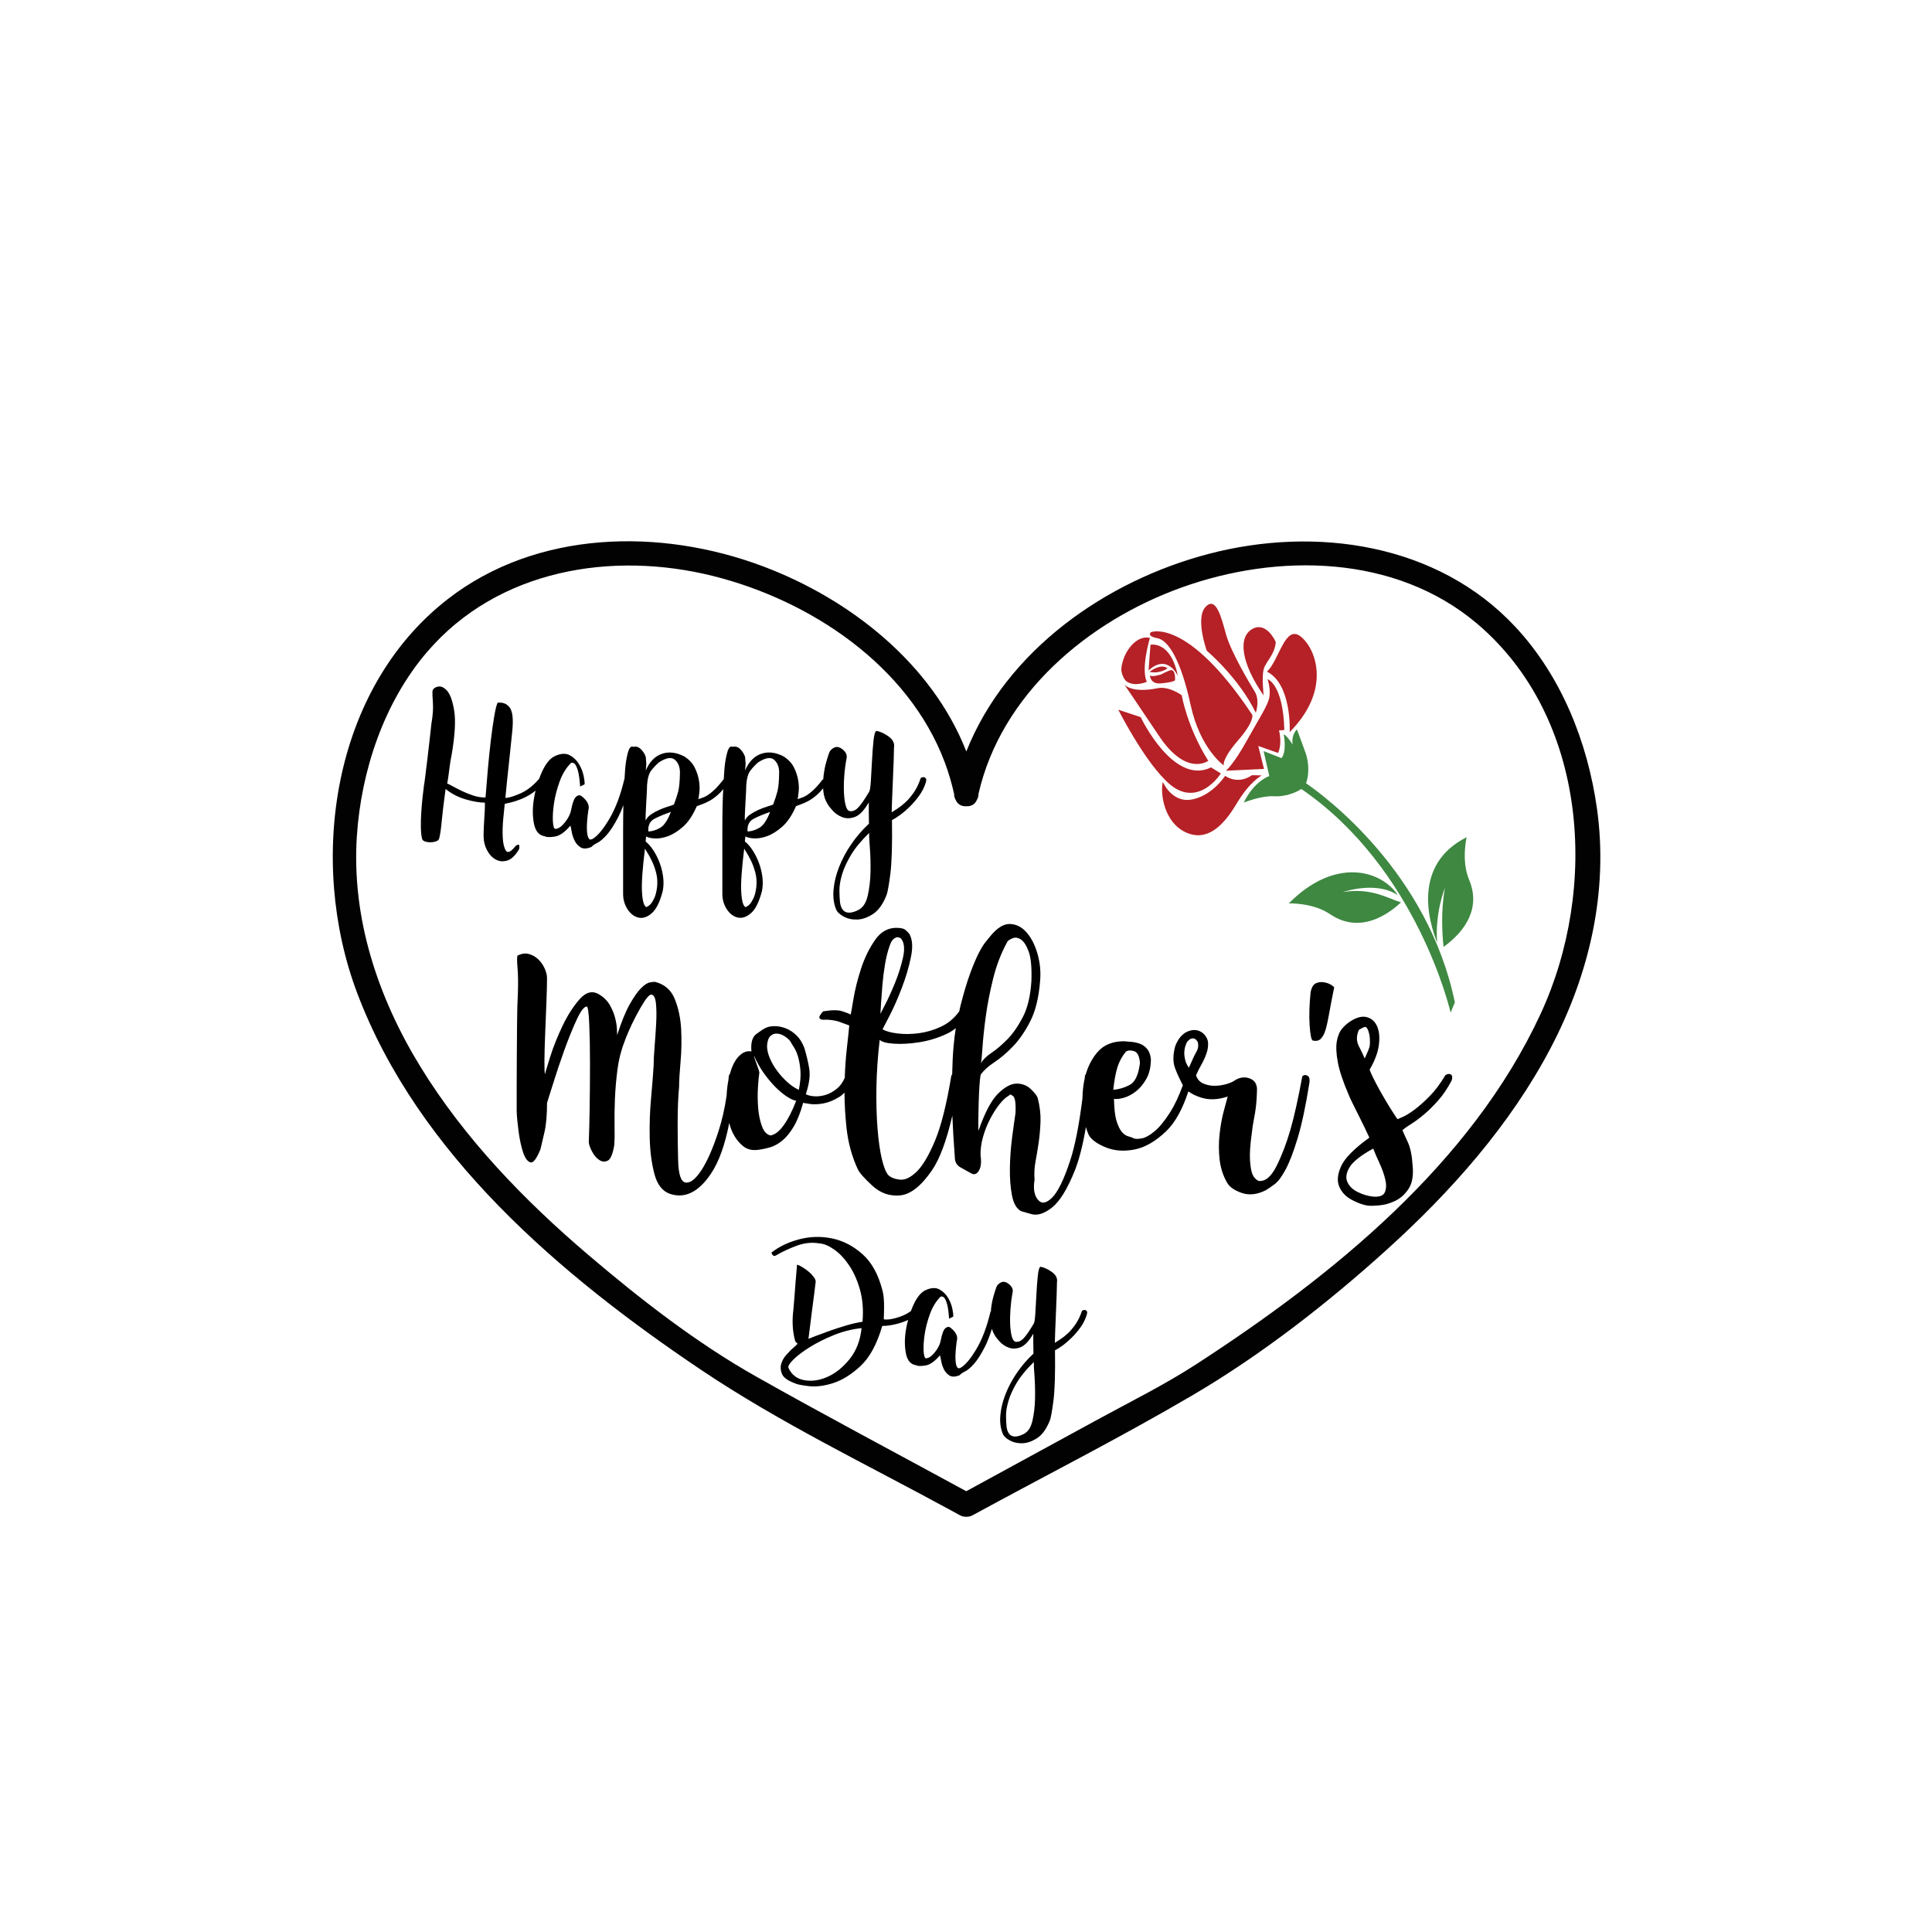 <?xml version="1.0" encoding="utf-8"?>
<!-- Generator: Adobe Illustrator 21.0.0, SVG Export Plug-In . SVG Version: 6.00 Build 0)  -->
<svg version="1.1" id="Mode_Isolation" xmlns="http://www.w3.org/2000/svg" xmlns:xlink="http://www.w3.org/1999/xlink" x="0px"
	 y="0px" viewBox="0 0 600 600" style="enable-background:new 0 0 600 600;" xml:space="preserve">
<style type="text/css">
	.st0{fill:#B52126;}
	.st1{fill:#3E8841;}
	.st2{fill:#020202;}
</style>
<path d="M337.33,407.04c-0.21-0.31-0.64-0.31-1.29,0c-0.55,1.65-1.22,3.05-2.01,4.2s-1.6,2.1-2.42,2.86
	c-0.82,0.76-1.6,1.37-2.32,1.83c-0.72,0.46-1.29,0.83-1.7,1.11c0-0.51,0.03-1.64,0.1-3.37c0.07-1.73,0.15-3.61,0.23-5.64
	c0.08-2.03,0.16-3.97,0.23-5.82c0.07-1.85,0.1-3.18,0.1-3.97c0.21-1.24-0.31-2.3-1.55-3.19c-1.24-0.89-2.42-1.44-3.55-1.65
	c-0.38,0.1-0.66,1.04-0.85,2.81c-0.19,1.77-0.33,3.71-0.44,5.82c-0.1,2.11-0.21,4.08-0.33,5.9c-0.12,1.82-0.28,2.87-0.49,3.14
	c-1.41,2.37-2.51,3.94-3.3,4.71c-0.79,0.77-1.6,1.07-2.42,0.9c-0.48-0.14-0.85-0.7-1.11-1.67c-0.26-0.98-0.42-2.19-0.49-3.63
	c-0.07-1.44-0.04-3.02,0.08-4.74c0.12-1.72,0.33-3.4,0.64-5.05c0.21-0.75,0.08-1.44-0.39-2.06s-1.04-1.06-1.73-1.34
	c-0.58-0.21-1.15-0.14-1.7,0.21c-0.55,0.34-0.93,0.74-1.13,1.18c-0.24,0.62-0.54,1.55-0.9,2.78s-0.63,2.58-0.8,4.02
	c-0.04,0.31-0.04,0.62-0.06,0.93c-0.05,0.03-0.09,0.06-0.14,0.1c-1.1,4.64-2.54,8.47-4.33,11.49c-1.79,3.02-3.4,4.96-4.84,5.82
	c-0.17,0.1-0.39,0.17-0.64,0.21c-0.26,0.03-0.49-0.19-0.7-0.67c-0.21-0.48-0.33-1.31-0.36-2.5c-0.03-1.18,0.1-2.94,0.41-5.28
	c0.24-0.75,0.17-1.49-0.21-2.19c-0.38-0.7-0.93-1.33-1.65-1.88c-0.48-0.45-1.02-0.44-1.62,0.03c-0.6,0.46-1.11,1.78-1.52,3.94
	c-0.21,1.13-0.8,2.32-1.78,3.55c-0.98,1.24-1.9,1.87-2.76,1.91c-0.41,0-0.66-0.74-0.75-2.22c-0.09-1.48,0.03-3.24,0.33-5.28
	c0.31-2.04,0.86-4.15,1.65-6.31c0.79-2.16,1.89-3.95,3.3-5.36c0.41-0.1,0.77,0,1.08,0.31c0.31,0.31,0.61,0.95,0.9,1.93
	c0.29,0.98,0.51,2.52,0.64,4.61l1.29-0.62c0.07-0.41-0.02-1.22-0.26-2.42c-0.24-1.2-0.7-2.36-1.37-3.48
	c-0.67-1.12-1.57-1.97-2.7-2.58c-1.13-0.6-2.54-0.52-4.22,0.23c-1.44,0.65-2.71,2.19-3.81,4.61c-0.29,0.64-0.55,1.28-0.79,1.93
	c-0.06,0.03-0.12,0.05-0.18,0.1c-1.07,0.79-2.47,1.44-4.22,1.96c-1.75,0.51-3.09,0.67-4.02,0.46c0-0.21,0.02-0.65,0.05-1.34
	c0.03-0.69,0.05-1.49,0.05-2.4s-0.03-1.84-0.1-2.78c-0.07-0.94-0.21-1.76-0.41-2.45c-1.27-4.95-3.33-8.69-6.18-11.23
	c-2.85-2.54-5.98-4.17-9.38-4.89c-3.4-0.72-6.8-0.64-10.2,0.23c-3.4,0.88-6.3,2.26-8.71,4.15c0.31,1.03,0.84,1.29,1.6,0.77
	c1.96-1.13,4.1-2.12,6.41-2.96c2.32-0.84,4.66-1.06,7.03-0.64c1.34,0.1,2.84,0.75,4.51,1.93c1.67,1.19,3.2,2.83,4.61,4.92
	c1.41,2.1,2.52,4.62,3.35,7.57c0.82,2.95,1.08,6.25,0.77,9.89c-1.44,0.21-3.1,0.58-4.97,1.13c-1.87,0.55-3.65,1.13-5.33,1.73
	c-1.68,0.6-3.13,1.13-4.35,1.6c-1.22,0.46-1.93,0.75-2.14,0.85c0.1-0.72,0.25-1.86,0.44-3.43c0.19-1.56,0.39-3.22,0.62-4.97
	c0.22-1.75,0.45-3.46,0.67-5.13c0.22-1.67,0.39-3,0.49-3.99c0.1-0.45-0.06-0.97-0.49-1.57c-0.43-0.6-0.95-1.17-1.57-1.7
	c-0.62-0.53-1.28-1.01-1.98-1.44c-0.7-0.43-1.28-0.7-1.73-0.8c0,0.21-0.05,0.83-0.15,1.88c-0.1,1.05-0.21,2.27-0.31,3.66
	c-0.1,1.39-0.22,2.84-0.33,4.35c-0.12,1.51-0.23,2.85-0.33,4.02c-0.45,3.43-0.29,6.59,0.46,9.48c0.1,0.41,0.25,0.67,0.44,0.77
	c0.19,0.1,0.3,0.21,0.33,0.31c0.03,0.1-0.09,0.28-0.36,0.54c-0.28,0.26-0.82,0.75-1.65,1.47c-0.21,0.21-0.68,0.71-1.42,1.52
	c-0.74,0.81-1.26,1.73-1.57,2.76s-0.23,2.09,0.23,3.19c0.46,1.1,1.79,2.06,3.99,2.88c0.55,0.31,1.97,0.6,4.25,0.88
	c2.28,0.27,4.84-0.04,7.68-0.95c2.83-0.91,5.67-2.69,8.5-5.33s5.07-6.78,6.72-12.42c0.45,0.03,1.12-0.01,2.03-0.13
	c0.91-0.12,1.85-0.31,2.81-0.57c0.96-0.26,1.87-0.57,2.73-0.95c0.17-0.07,0.32-0.15,0.46-0.23c-0.27,0.99-0.5,1.99-0.67,3.01
	c-0.45,2.68-0.45,5.13-0.03,7.37c0.43,2.23,1.48,3.47,3.17,3.71c0.45,0.28,1.39,0.31,2.83,0.1s2.97-1.27,4.58-3.19
	c0.1,0.31,0.23,0.91,0.39,1.8c0.15,0.89,0.44,1.75,0.85,2.58s1,1.47,1.75,1.93c0.75,0.46,1.8,0.42,3.14-0.13
	c0.31-0.38,0.88-0.77,1.7-1.18s1.75-1.2,2.78-2.37c1.03-1.17,2.14-2.9,3.32-5.2c0.77-1.5,1.51-3.39,2.21-5.65
	c0.22,0.75,0.54,1.45,0.95,2.1c0.21,0.41,0.7,1.04,1.47,1.88s1.72,1.47,2.83,1.88c1.12,0.41,2.33,0.37,3.63-0.13
	c1.3-0.5,2.63-1.9,3.97-4.2c0,0.58,0,1.53,0,2.83c0,1.31,0.02,2.42,0.05,3.35c-1.96,1.82-3.67,3.81-5.15,5.98
	c-1.48,2.16-2.65,4.37-3.53,6.62c-0.88,2.25-1.41,4.44-1.6,6.57c-0.19,2.13,0.06,4.04,0.75,5.72c0.31,0.76,1.05,1.45,2.21,2.09
	c1.17,0.63,2.5,0.92,3.99,0.85c1.49-0.07,3.01-0.62,4.56-1.65c1.55-1.03,2.83-2.83,3.86-5.41c0.31-0.79,0.68-2.82,1.11-6.08
	s0.59-8.5,0.49-15.71c0.62-0.31,1.39-0.8,2.32-1.47c0.93-0.67,1.87-1.48,2.83-2.42c0.96-0.94,1.87-2.01,2.73-3.19
	c0.86-1.19,1.49-2.43,1.91-3.74C337.73,407.71,337.68,407.21,337.33,407.04z M263.87,422.06c-2.06,2.56-4.34,4.4-6.83,5.51
	c-2.49,1.12-4.9,1.47-7.24,1.06c-2.34-0.41-3.98-1.7-4.95-3.86c-0.17-0.51,0.36-1.38,1.6-2.6c1.24-1.22,2.94-2.5,5.1-3.84
	c2.16-1.34,4.64-2.58,7.42-3.71c2.78-1.13,5.65-1.85,8.6-2.16C267.17,416.29,265.93,419.5,263.87,422.06z M321.44,434.39
	c-0.05,2.47-0.33,4.77-0.82,6.9c-0.5,2.13-1.47,3.52-2.91,4.17c-2.95,1.37-4.65,0.62-5.1-2.27c-0.1-0.93-0.16-2.07-0.18-3.43
	c-0.02-1.36,0.23-2.91,0.75-4.66c0.51-1.75,1.37-3.64,2.58-5.67c1.2-2.03,2.97-4.17,5.31-6.44c-0.03,0.79,0.03,2.27,0.21,4.43
	C321.43,429.6,321.49,431.92,321.44,434.39z"/>
<path d="M404.45,334.23c-1.31,7.09-2.56,12.7-3.77,16.85c-1.21,4.15-2.64,7.87-4.3,11.16c-1.66,3.29-3.52,4.79-5.58,4.49
	c-0.86-0.45-1.47-1.14-1.85-2.07c-0.38-0.93-0.63-2.39-0.75-4.37c-0.13-1.99,0.06-4.81,0.57-8.48c0.15-1.36,0.31-2.49,0.49-3.39
	c0.18-0.9,0.34-1.81,0.49-2.71c0.15-0.9,0.28-1.87,0.38-2.9c0.1-1.03,0.18-2.33,0.23-3.88c0.15-2.01-0.55-3.33-2.11-3.96
	c-1.56-0.63-3.12-0.46-4.67,0.49c-0.6,0.45-1.51,0.86-2.72,1.21c-1.21,0.35-2.44,0.53-3.69,0.53s-2.43-0.24-3.51-0.72
	c-1.08-0.48-1.82-1.32-2.22-2.53c0.45-1.06,1-2.16,1.66-3.32c0.65-1.16,1.18-2.31,1.58-3.47c0.4-1.15,0.56-2.27,0.49-3.35
	c-0.08-1.08-0.62-2.07-1.62-2.98c-1.36-1.06-2.9-1.23-4.64-0.53c-1.73,0.7-3.05,2.26-3.96,4.67c-0.7,2.67-0.72,4.9-0.04,6.71
	c0.61,1.64,1.43,3.43,2.44,5.35c-1.24,3.38-2.53,6.13-3.87,8.26c-1.73,2.74-3.37,4.75-4.9,6.03c-1.53,1.28-2.88,2.02-4.03,2.22
	c-1.16,0.2-1.96,0.2-2.41,0c-0.45-0.25-1.03-0.46-1.73-0.64c-0.7-0.18-1.37-0.63-2-1.36c-0.63-0.73-1.18-1.87-1.66-3.43
	c-0.48-1.56-0.74-3.85-0.79-6.86c0.75,0.15,1.78,0.04,3.09-0.34c1.31-0.38,2.58-1.06,3.81-2.04c1.23-0.98,2.3-2.29,3.2-3.92
	c0.9-1.63,1.36-3.66,1.36-6.07c-0.15-1.36-0.55-2.41-1.21-3.17c-0.65-0.75-1.39-1.28-2.23-1.58c-0.83-0.3-1.7-0.49-2.6-0.57
	c-0.9-0.07-1.68-0.14-2.34-0.19c-3.52,0-6.25,1.12-8.18,3.35c-1.75,2.02-2.96,4.4-3.71,7.09c-0.06-0.01-0.11-0.03-0.17-0.04
	c-0.04,0.37-0.07,0.72-0.11,1.08c-0.45,2.04-0.68,4.13-0.71,6.28c-1.04,8.28-2.31,14.73-3.82,19.33c-1.94,5.88-3.81,9.71-5.62,11.5
	c-1.81,1.78-3.28,1.99-4.41,0.6c-1.13-1.38-1.47-3.43-1.02-6.14c-0.15-1.91-0.05-3.81,0.3-5.69c0.35-1.89,0.68-3.86,0.98-5.92
	c0.3-2.06,0.49-4.23,0.57-6.52c0.08-2.29-0.21-4.71-0.87-7.28c-0.25-0.75-0.98-1.7-2.19-2.83c-1.21-1.13-2.68-1.68-4.41-1.66
	c-1.73,0.03-3.65,1.07-5.73,3.13c-2.09,2.06-4.11,5.91-6.07,11.54c-0.05-0.8-0.06-2.02-0.04-3.66c0.03-1.63,0.06-3.34,0.11-5.13
	c0.05-1.78,0.13-3.48,0.23-5.09c0.1-1.61,0.23-2.79,0.38-3.54c0.9-1.31,2.31-2.59,4.22-3.85c1.91-1.26,3.85-2.9,5.81-4.94
	c1.96-2.04,3.76-4.65,5.39-7.84c1.63-3.19,2.65-7.37,3.05-12.55c0.25-2.87-0.03-5.68-0.83-8.44c-0.8-2.76-1.95-4.98-3.43-6.64
	c-1.48-1.66-3.19-2.51-5.13-2.56c-1.94-0.05-3.96,1.21-6.07,3.77c-0.4,0.5-0.92,1.14-1.55,1.92c-0.63,0.78-1.33,1.94-2.11,3.47
	c-0.78,1.53-1.65,3.59-2.6,6.18c-0.96,2.59-1.96,5.94-3.02,10.07c-0.11,0.55-0.24,1.13-0.37,1.73c0,0,0,0-0.01,0
	c-1.51,2.11-3.39,3.69-5.65,4.75c-2.26,1.06-4.56,1.73-6.9,2.04c-2.34,0.3-4.54,0.33-6.6,0.07c-2.06-0.25-3.62-0.68-4.67-1.28
	c0.25-0.45,1.02-1.94,2.3-4.45c1.28-2.51,2.53-5.35,3.73-8.52c1.21-3.17,2.14-6.32,2.79-9.46c0.65-3.14,0.48-5.57-0.53-7.27
	c-0.65-0.75-1.18-1.23-1.58-1.43c-0.4-0.2-1.06-0.33-1.96-0.38c-2.86-0.15-5.21,1.09-7.05,3.73c-1.84,2.64-3.29,5.62-4.37,8.93
	c-1.08,3.32-1.86,6.42-2.34,9.31c-0.48,2.89-0.77,4.54-0.87,4.94c-0.45-0.25-1.33-0.59-2.64-1.02c-1.31-0.43-3.29-0.41-5.96,0.04
	c-0.55,0.65-0.9,1.14-1.06,1.47c-0.15,0.33-0.1,0.62,0.15,0.87c0.25,0.25,0.93,0.33,2.04,0.23c1.66,0.1,2.94,0.32,3.85,0.64
	c0.9,0.33,1.96,0.72,3.17,1.17c-0.15,1.61-0.41,4.1-0.79,7.46c-0.3,2.66-0.5,5.61-0.61,8.8c-0.62,1.41-1.43,2.55-2.44,3.37
	c-1.21,0.98-2.45,1.65-3.73,2c-1.28,0.35-2.48,0.46-3.58,0.34c-1.11-0.12-1.88-0.34-2.34-0.64c1.06-3.17,1.41-5.81,1.06-7.92
	c-0.35-2.11-0.86-4.25-1.51-6.41c-0.6-1.61-1.42-2.92-2.45-3.92c-1.03-1-2.14-1.73-3.32-2.19c-1.18-0.45-2.34-0.68-3.47-0.68
	c-1.13,0-2.1,0.2-2.9,0.6c-0.6,0.3-1.53,0.92-2.79,1.85c-1.26,0.93-1.76,2.73-1.51,5.39c-1.26-0.2-2.41,0.16-3.47,1.09
	c-1.06,0.93-1.91,2.22-2.56,3.88c-0.26,0.65-0.48,1.37-0.68,2.11c-0.15,0.07-0.25,0.21-0.3,0.45c-0.03,0.48-0.1,0.93-0.14,1.4
	c-0.12,0.6-0.23,1.23-0.31,1.88c-0.13,0.97-0.21,1.96-0.26,2.97c-0.57,3.89-1.39,7.56-2.5,10.98c-1.68,5.2-3.43,9.21-5.24,12.02
	c-1.81,2.81-3.46,4.13-4.94,3.96c-1.48-0.18-2.27-2.5-2.37-6.97c-0.05-1.51-0.09-3.24-0.11-5.2c-0.03-1.96-0.04-4-0.04-6.11
	c0-2.11,0.04-4.16,0.11-6.15c0.08-1.99,0.19-3.76,0.34-5.31c0-1.81,0.15-4.38,0.45-7.73c0.3-3.34,0.36-6.72,0.19-10.14
	c-0.18-3.42-0.83-6.53-1.96-9.35c-1.13-2.81-3.15-4.6-6.07-5.35c-0.35-0.05-0.92,0-1.7,0.15c-0.78,0.15-1.7,0.75-2.75,1.81
	c-1.06,1.06-2.22,2.73-3.51,5.01c-1.28,2.29-2.58,5.47-3.88,9.54c0-0.3-0.03-0.95-0.08-1.96c-0.05-1-0.24-2.15-0.57-3.43
	c-0.33-1.28-0.87-2.59-1.62-3.92s-1.88-2.45-3.39-3.36c-2.06-1.21-4.07-0.69-6.03,1.55c-1.96,2.24-3.72,4.99-5.28,8.25
	c-1.56,3.27-2.83,6.45-3.81,9.54c-0.98,3.09-1.52,4.91-1.62,5.47c-0.15-0.4-0.21-1.81-0.19-4.22c0.02-2.41,0.1-5.2,0.23-8.37
	c0.12-3.17,0.25-6.34,0.38-9.54c0.13-3.19,0.19-5.77,0.19-7.73c0-0.9-0.25-1.91-0.75-3.02c-0.5-1.1-1.17-2.05-2-2.83
	c-0.83-0.78-1.8-1.32-2.9-1.62c-1.11-0.3-2.29-0.12-3.54,0.53c-0.15,0.55-0.14,1.85,0.04,3.88c0.18,2.04,0.21,4.56,0.11,7.58
	c-0.15,2.92-0.24,6.1-0.26,9.54c-0.03,3.44-0.05,6.85-0.08,10.22c-0.02,3.37-0.04,6.56-0.04,9.58s0,5.53,0,7.54
	c0.05,1.51,0.24,3.53,0.57,6.07c0.33,2.54,0.79,4.72,1.39,6.56c0.6,1.84,1.36,2.9,2.26,3.2c0.9,0.3,1.96-1.06,3.17-4.07
	c0.25-1.1,0.65-2.83,1.21-5.16c0.55-2.34,0.83-5.42,0.83-9.24c0.3-0.9,0.95-2.98,1.96-6.22c1-3.24,2.14-6.61,3.39-10.1
	c1.26-3.49,2.53-6.64,3.81-9.42c1.28-2.79,2.35-4.18,3.2-4.18c0.35,0.15,0.6,1.99,0.75,5.5c0.15,3.52,0.23,7.61,0.23,12.29
	c0,4.67-0.04,9.3-0.11,13.87c-0.08,4.57-0.16,7.97-0.26,10.18c-0.05,0.7,0.24,1.68,0.87,2.94c0.63,1.26,1.39,2.2,2.3,2.83
	c0.9,0.63,1.81,0.72,2.71,0.26c0.9-0.45,1.58-2.09,2.04-4.9c0.1-1.51,0.13-3.52,0.08-6.03c-0.05-2.51-0.01-5.26,0.11-8.26
	c0.13-2.99,0.39-6.03,0.79-9.12c0.4-3.09,1.13-5.97,2.19-8.63c0.1-0.4,0.49-1.39,1.17-2.98c0.68-1.58,1.47-3.24,2.37-4.97
	c0.91-1.73,1.8-3.28,2.68-4.64c0.88-1.36,1.59-2.04,2.15-2.04c0.75,0.1,1.22,1.02,1.39,2.75c0.18,1.74,0.2,3.8,0.07,6.18
	c-0.13,2.39-0.29,4.8-0.49,7.24c-0.2,2.44-0.3,4.41-0.3,5.92c-0.15,2.51-0.41,5.86-0.79,10.03c-0.38,4.17-0.52,8.33-0.42,12.48
	c0.1,4.15,0.59,7.86,1.47,11.16c0.88,3.29,2.5,5.34,4.86,6.14c4.62,1.51,8.85-0.58,12.67-6.26c2.47-3.67,4.37-8.94,5.7-15.79
	c0.31,1.34,0.79,2.61,1.46,3.8c0.75,1.36,1.71,2.5,2.86,3.43c1.16,0.93,2.59,1.32,4.3,1.17c1.31-0.15,2.63-0.41,3.96-0.79
	c1.33-0.38,2.63-1.08,3.88-2.11c1.26-1.03,2.44-2.48,3.54-4.33c1.11-1.86,2.09-4.32,2.94-7.39c0.2,0.05,0.92,0.16,2.15,0.34
	c1.23,0.18,2.64,0.11,4.22-0.19c1.58-0.3,3.2-0.97,4.86-2c0.58-0.36,1.11-0.81,1.62-1.33c0.01,3.59,0.22,7.29,0.64,11.09
	c0.5,4.52,1.66,8.74,3.47,12.67c0.5,1.1,2.01,2.81,4.52,5.13c2.51,2.31,5.39,3.32,8.63,3.02c3.24-0.3,6.55-2.9,9.91-7.8
	c2.4-3.49,4.5-9.16,6.32-16.98c0.15,3.82,0.41,8.12,0.77,12.94c0,1.46,0.6,2.51,1.81,3.17c1.21,0.65,2.34,1.28,3.39,1.89
	c0.9,0.45,1.67,0.14,2.3-0.94c0.63-1.08,0.79-2.65,0.49-4.71c-0.05-1.81,0.2-3.69,0.75-5.66c0.55-1.96,1.28-3.82,2.19-5.58
	c0.9-1.76,1.89-3.3,2.94-4.64c1.06-1.33,2.04-2.22,2.94-2.68c0.15-0.45,0.57-0.41,1.24,0.11c0.68,0.53,0.94,2.3,0.79,5.32
	c-0.3,1.96-0.65,4.51-1.06,7.65c-0.4,3.14-0.63,6.27-0.68,9.39c-0.05,3.12,0.16,5.94,0.64,8.48c0.48,2.54,1.42,4.18,2.83,4.94
	c0.25,0.05,1.31,0.35,3.17,0.9c1.86,0.55,4-0.11,6.41-2c2.41-1.89,4.77-5.71,7.09-11.46c1.34-3.35,2.5-7.87,3.47-13.56
	c0.24,0.84,0.51,1.65,0.83,2.36c0.75,1.46,2.48,2.75,5.16,3.88c2.69,1.13,5.69,1.38,9.01,0.75c3.32-0.63,6.62-2.53,9.92-5.69
	c2.78-2.67,5.07-6.81,6.9-12.38c1.05,0.78,2.38,1.43,3.99,1.94c2.46,0.78,5.2,0.67,8.22-0.34c-0.3,1.06-0.73,2.64-1.28,4.75
	c-0.55,2.11-0.97,4.44-1.24,6.97c-0.28,2.54-0.28,5.11,0,7.73c0.28,2.61,1.04,5.02,2.3,7.24c0.75,1.36,2.27,2.44,4.56,3.24
	c2.29,0.8,4.79,0.53,7.5-0.83c0.75-0.45,1.67-1.08,2.75-1.89c1.08-0.8,2.22-2.34,3.43-4.6c1.21-2.26,2.45-5.52,3.73-9.76
	c1.28-4.25,2.5-10.01,3.66-17.3c0.1-1-0.08-1.66-0.53-1.96C405.58,333.75,405.01,333.78,404.45,334.23z M305.12,325.29
	c0.18-2.69,0.51-5.89,1.02-9.61c0.5-3.72,1.27-7.65,2.3-11.8c1.03-4.15,2.5-7.95,4.41-11.42c0.2-0.35,0.73-0.7,1.58-1.06
	c0.85-0.35,1.73-0.23,2.64,0.38c0.9,0.6,1.71,1.86,2.41,3.77c0.7,1.91,0.98,4.98,0.83,9.2c-0.3,4.57-1.18,8.27-2.64,11.08
	c-1.46,2.82-3.04,5.1-4.75,6.86c-1.71,1.76-3.37,3.18-4.98,4.26c-1.61,1.08-2.71,2.18-3.32,3.28
	C304.78,329.63,304.95,327.98,305.12,325.29z M243.38,349.46c-1.38,1.91-2.75,2.97-4.11,3.17c-1.21-0.3-2.11-1.32-2.71-3.05
	c-0.6-1.73-0.98-3.66-1.13-5.77c-0.15-2.11-0.16-4.17-0.04-6.18c0.13-2.01,0.26-3.44,0.41-4.3c0.05-0.2-0.01-0.57-0.19-1.09
	c-0.18-0.53-0.38-1.09-0.6-1.7c-0.23-0.6-0.43-1.17-0.6-1.7c-0.18-0.53-0.26-0.87-0.26-1.02c0.85,1.96,1.87,3.77,3.05,5.43
	c1.18,1.66,2.39,3.1,3.62,4.34c1.23,1.23,2.42,2.22,3.58,2.98c1.16,0.75,2.11,1.18,2.86,1.28
	C246.05,345.01,244.76,347.55,243.38,349.46z M248.09,338.45c-1.16-0.5-2.33-1.28-3.51-2.34c-1.18-1.06-2.25-2.22-3.2-3.51
	c-0.96-1.28-1.72-2.6-2.3-3.96c-0.58-1.36-0.87-2.64-0.87-3.84c0.1-1.46,0.44-2.46,1.02-3.02c0.58-0.55,1.24-0.82,2-0.79
	c0.75,0.03,1.51,0.26,2.26,0.72c0.75,0.45,1.38,0.98,1.89,1.58c0.3,0.55,0.7,1.22,1.21,2c0.5,0.78,0.93,1.77,1.28,2.98
	c0.35,1.21,0.59,2.64,0.72,4.3C248.71,334.23,248.54,336.19,248.09,338.45z M274.06,305.65c0.18-2.01,0.44-4.07,0.79-6.18
	c0.35-2.11,0.83-4.02,1.43-5.73c0.25-0.75,0.53-1.32,0.83-1.7c0.3-0.38,0.67-0.66,1.09-0.87c0.43-0.2,0.94-0.13,1.55,0.23
	c1.06,1.21,1.29,3.14,0.72,5.81c-0.58,2.67-1.42,5.35-2.53,8.07c-1.11,2.71-2.17,5.05-3.2,7.01c-0.76,1.45-1.2,2.31-1.32,2.57
	c0.05-0.8,0.12-2.02,0.22-3.67C273.75,309.51,273.89,307.66,274.06,305.65z M290.35,354.32c-1.94,4.6-3.85,7.8-5.73,9.61
	c-1.89,1.81-3.63,2.61-5.24,2.41c-1.61-0.2-2.79-0.68-3.54-1.43c-0.75-0.9-1.42-2.6-2-5.09c-0.58-2.49-1.02-5.62-1.32-9.39
	c-0.3-3.77-0.41-8-0.34-12.7c0.08-4.7,0.41-9.64,1.02-14.81c0.6,0.65,2.09,1.06,4.45,1.21c2.36,0.15,4.98,0,7.84-0.45
	c2.86-0.45,5.62-1.28,8.26-2.49c1.18-0.54,2.2-1.17,3.08-1.88c-0.26,1.57-0.5,3.47-0.7,5.73c-0.21,2.35-0.36,5.26-0.43,8.69
	c-0.08,0.08-0.17,0.17-0.25,0.28C293.98,342.95,292.28,349.72,290.35,354.32z M347.08,331.29c0.55-1.71,1.41-3.27,2.56-4.67
	c0.6-0.45,1.44-0.51,2.53-0.19c1.08,0.33,1.7,1.57,1.85,3.73c-0.45,3.62-1.5,5.87-3.13,6.75c-1.63,0.88-3.36,1.39-5.16,1.54
	C346.07,335.38,346.52,333,347.08,331.29z M368.64,323.6c0.5-0.6,0.95-0.95,1.36-1.06c0.4-0.1,0.75-0.08,1.05,0.08
	c0.3,0.15,0.6,0.45,0.9,0.9c0.3,1.11,0.18,2.14-0.38,3.09c-0.55,0.95-1.33,2.61-2.34,4.98c-0.75-0.95-1.22-2.17-1.39-3.66
	C367.67,326.45,367.94,325.01,368.64,323.6z M414.33,306.71c-0.6,2.92-1.14,5.72-1.62,8.41c-0.48,2.69-0.92,4.51-1.32,5.47
	c-0.15,0.55-0.52,1.18-1.09,1.88c-0.58,0.7-1.44,0.93-2.6,0.68c-0.45-0.15-0.78-1.72-0.98-4.71c-0.2-2.99-0.1-6.42,0.3-10.29
	c0.3-1.51,0.85-2.44,1.66-2.79c0.8-0.35,1.64-0.45,2.53-0.3c0.88,0.15,1.65,0.44,2.3,0.87
	C414.15,306.35,414.43,306.61,414.33,306.71z M450.59,333.7c-0.5-0.3-1.08-0.23-1.73,0.23c-1.56,2.61-3.18,4.78-4.86,6.48
	c-1.68,1.71-3.23,3.09-4.64,4.15c-1.41,1.06-2.62,1.81-3.62,2.26c-1.01,0.45-1.58,0.7-1.73,0.75c-0.2-0.25-0.69-0.98-1.47-2.19
	c-0.78-1.21-1.63-2.6-2.56-4.18c-0.93-1.58-1.84-3.2-2.71-4.86c-0.88-1.66-1.52-3.04-1.92-4.15c1.61-2.76,2.56-5.31,2.87-7.65
	c0.3-2.34,0.12-4.26-0.53-5.77c-0.65-1.51-1.7-2.46-3.13-2.87c-1.43-0.4-3.08-0.02-4.94,1.13c-1.01,0.6-1.92,1.38-2.75,2.34
	c-0.83,0.95-1.39,2.27-1.7,3.96c-0.3,1.68-0.2,3.87,0.3,6.56c0.5,2.69,1.63,6.07,3.39,10.14c0.25,0.65,0.65,1.53,1.21,2.64
	c0.55,1.11,1.14,2.29,1.77,3.54c0.63,1.26,1.26,2.53,1.88,3.81c0.63,1.28,1.14,2.38,1.55,3.28c-4.67,3.37-7.59,6.31-8.75,8.82
	c-1.15,2.51-1.36,4.65-0.6,6.41c0.75,1.76,2.06,3.13,3.92,4.11c1.86,0.98,3.49,1.57,4.9,1.77c0.75,0.1,1.97,0.07,3.66-0.08
	c1.68-0.15,3.34-0.63,4.98-1.43c1.63-0.8,3-2.06,4.11-3.77c1.1-1.71,1.51-4.1,1.21-7.16c-0.2-3.17-0.7-5.6-1.51-7.31
	c-0.8-1.71-1.36-2.94-1.66-3.69c0.65-0.55,1.58-1.21,2.79-1.96c1.21-0.75,2.53-1.73,3.96-2.94c1.43-1.21,2.9-2.66,4.41-4.37
	c1.51-1.71,2.89-3.77,4.15-6.18C451.12,334.61,451.04,334,450.59,333.7z M423.83,328.72c-0.45-1.06-1.07-2.35-1.85-3.88
	c-0.78-1.53-0.77-3.2,0.04-5.01c0.45-0.3,1.02-0.59,1.7-0.87c0.68-0.27,1.22,0.64,1.62,2.75c0.15,1.56,0.15,2.65,0,3.28
	C425.19,325.62,424.68,326.87,423.83,328.72z M430.09,370.23c-0.45,1.08-1.66,1.54-3.62,1.39c-1.61-0.15-3.22-0.63-4.83-1.43
	s-2.69-1.87-3.24-3.2c-0.55-1.33-0.29-2.86,0.79-4.6c1.08-1.73,3.51-3.63,7.28-5.69c0.5,1.31,1.15,2.83,1.96,4.56
	c0.8,1.73,1.39,3.39,1.77,4.98C430.58,367.82,430.54,369.15,430.09,370.23z"/>
<path d="M287.34,241.59c-0.22-0.33-0.68-0.33-1.38,0c-0.59,1.76-1.3,3.26-2.15,4.49c-0.85,1.23-1.71,2.25-2.59,3.06
	c-0.88,0.81-1.71,1.46-2.48,1.96c-0.77,0.5-1.38,0.89-1.82,1.18c0-0.55,0.04-1.75,0.11-3.61c0.07-1.85,0.16-3.87,0.25-6.04
	c0.09-2.17,0.17-4.24,0.25-6.23c0.07-1.98,0.11-3.4,0.11-4.24c0.22-1.32-0.33-2.46-1.65-3.42c-1.32-0.96-2.59-1.54-3.8-1.76
	c-0.4,0.11-0.71,1.11-0.91,3c-0.2,1.89-0.36,3.97-0.47,6.23c-0.11,2.26-0.23,4.36-0.36,6.31c-0.13,1.95-0.3,3.07-0.52,3.36
	c-1.51,2.54-2.68,4.22-3.53,5.04c-0.85,0.83-1.71,1.15-2.59,0.96c-0.52-0.15-0.91-0.74-1.19-1.79c-0.27-1.05-0.45-2.34-0.52-3.89
	c-0.07-1.54-0.05-3.23,0.08-5.07c0.13-1.84,0.36-3.64,0.69-5.4c0.22-0.81,0.08-1.54-0.41-2.2c-0.5-0.66-1.11-1.14-1.85-1.43
	c-0.63-0.22-1.23-0.15-1.82,0.22c-0.59,0.37-0.99,0.79-1.21,1.27c-0.26,0.66-0.58,1.65-0.96,2.98s-0.67,2.76-0.85,4.3
	c-0.04,0.37-0.08,0.75-0.1,1.12c-0.07,0.05-0.15,0.08-0.23,0.14c-1.1,1.43-2.06,2.52-2.87,3.25c-0.81,0.74-1.5,1.28-2.07,1.63
	c-0.57,0.35-1.07,0.59-1.52,0.72c-0.44,0.13-0.87,0.29-1.27,0.47c0.11-0.51,0.22-1.31,0.33-2.4c0.11-1.08,0.06-2.27-0.17-3.56
	c-0.22-1.29-0.65-2.58-1.3-3.89c-0.64-1.3-1.68-2.43-3.11-3.39c-2.5-1.32-4.84-1.62-7.03-0.88c-2.19,0.74-3.87,2.46-5.04,5.18
	c0.04-0.55,0.07-0.97,0.11-1.27c0.04-0.29,0.06-0.55,0.06-0.77c0-0.22-0.02-0.49-0.06-0.8c-0.04-0.31-0.07-0.76-0.11-1.35
	c-0.26-0.84-0.75-1.63-1.46-2.37c-0.72-0.73-1.5-0.99-2.34-0.77c-0.55-0.22-0.99-0.02-1.32,0.61c-0.33,0.62-0.65,1.84-0.97,3.64
	c-0.24,1.36-0.41,3.32-0.54,5.86c-0.05,0.03-0.1,0.06-0.15,0.1c-1.1,1.43-2.06,2.52-2.87,3.25c-0.81,0.74-1.5,1.28-2.07,1.63
	c-0.57,0.35-1.08,0.59-1.52,0.72c-0.44,0.13-0.86,0.29-1.27,0.47c0.11-0.51,0.22-1.31,0.33-2.4c0.11-1.08,0.06-2.27-0.17-3.56
	c-0.22-1.29-0.65-2.58-1.3-3.89c-0.64-1.3-1.68-2.43-3.12-3.39c-2.5-1.32-4.84-1.62-7.03-0.88c-2.19,0.74-3.87,2.46-5.04,5.18
	c0.04-0.55,0.07-0.97,0.11-1.27c0.04-0.29,0.06-0.55,0.06-0.77c0-0.22-0.02-0.49-0.06-0.8c-0.04-0.31-0.07-0.76-0.11-1.35
	c-0.26-0.84-0.74-1.63-1.46-2.37c-0.72-0.73-1.5-0.99-2.34-0.77c-0.55-0.22-0.99-0.02-1.32,0.61c-0.33,0.62-0.65,1.84-0.96,3.64
	c-0.23,1.35-0.41,3.27-0.53,5.76c-0.02,0.01-0.03,0.02-0.05,0.03c-1.18,4.96-2.72,9.06-4.63,12.29c-1.91,3.23-3.64,5.31-5.18,6.23
	c-0.18,0.11-0.41,0.18-0.69,0.22c-0.28,0.04-0.52-0.2-0.74-0.72c-0.22-0.51-0.35-1.41-0.39-2.67c-0.04-1.27,0.11-3.15,0.44-5.65
	c0.26-0.81,0.18-1.59-0.22-2.34c-0.4-0.75-0.99-1.42-1.76-2.01c-0.52-0.48-1.09-0.47-1.74,0.03c-0.64,0.5-1.19,1.9-1.63,4.22
	c-0.22,1.21-0.85,2.48-1.9,3.8c-1.05,1.32-2.03,2-2.95,2.04c-0.44,0-0.71-0.79-0.8-2.37c-0.09-1.58,0.03-3.46,0.36-5.65
	c0.33-2.19,0.92-4.44,1.76-6.75c0.84-2.32,2.02-4.23,3.53-5.73c0.44-0.11,0.83,0,1.16,0.33c0.33,0.33,0.65,1.02,0.96,2.07
	c0.31,1.05,0.54,2.69,0.69,4.93l1.38-0.66c0.07-0.44-0.02-1.3-0.28-2.59c-0.26-1.29-0.74-2.53-1.46-3.72
	c-0.72-1.19-1.68-2.11-2.89-2.76c-1.21-0.64-2.72-0.56-4.52,0.25c-1.54,0.7-2.9,2.34-4.08,4.93c-0.33,0.72-0.62,1.46-0.9,2.21
	c-0.01,0.01-0.03,0.01-0.04,0.02c-1.87,2.17-3.89,3.7-6.04,4.6c-2.15,0.9-3.61,1.31-4.38,1.24c0.18-1.91,0.36-3.68,0.52-5.32
	s0.34-3.25,0.52-4.85c0.18-1.6,0.36-3.24,0.52-4.93c0.17-1.69,0.36-3.56,0.58-5.62c0.37-3.64,0.11-6.06-0.77-7.28
	c-0.88-1.21-2.15-1.73-3.8-1.54c-0.37,0.88-0.73,2.36-1.07,4.44c-0.35,2.08-0.69,4.49-1.02,7.25c-0.33,2.76-0.63,5.69-0.91,8.79
	c-0.28,3.11-0.52,6.09-0.74,8.96c-1.32,0-2.59-0.2-3.8-0.61c-1.21-0.4-2.34-0.85-3.39-1.35c-1.05-0.5-1.98-0.97-2.81-1.43
	c-0.83-0.46-1.46-0.78-1.9-0.96c0.18-0.85,0.39-2.25,0.63-4.22c0.24-1.97,0.5-3.63,0.8-4.99c0.99-5.92,1.24-10.39,0.74-13.42
	c-0.5-3.03-1.24-5.1-2.23-6.2c-0.99-1.1-1.99-1.51-3-1.21c-1.01,0.29-1.52,0.83-1.52,1.6c-0.04,0.37,0.01,1.48,0.14,3.33
	c0.13,1.86-0.03,4.05-0.47,6.59c-0.22,1.95-0.44,3.92-0.66,5.93c-0.22,2-0.44,3.89-0.66,5.65c-0.22,1.76-0.41,3.33-0.58,4.69
	c-0.17,1.36-0.3,2.33-0.41,2.92c-0.11,0.77-0.25,1.9-0.41,3.39c-0.17,1.49-0.3,3.06-0.41,4.71c-0.11,1.65-0.16,3.24-0.14,4.74
	c0.02,1.51,0.14,2.7,0.36,3.58c0.07,0.41,0.36,0.7,0.85,0.88c0.5,0.18,1.07,0.28,1.71,0.28c0.64,0,1.24-0.09,1.79-0.28
	c0.55-0.18,0.88-0.5,0.99-0.94c0.29-1.1,0.55-2.85,0.77-5.24c0.22-2.39,0.62-5.75,1.21-10.09c1.87,1.51,3.98,2.59,6.31,3.25
	c2.33,0.66,4.27,0.99,5.82,0.99c0.07,0,0.1,0.39,0.08,1.16c-0.02,0.77-0.06,1.71-0.14,2.81c-0.07,1.1-0.14,2.24-0.19,3.42
	c-0.06,1.18-0.08,2.19-0.08,3.03c0,1.58,0.36,3.04,1.08,4.38c0.72,1.34,1.63,2.31,2.73,2.89c1.1,0.59,2.3,0.68,3.58,0.28
	c1.29-0.41,2.5-1.58,3.64-3.53c0.18-0.96,0.1-1.41-0.25-1.38c-0.35,0.04-0.67,0.22-0.96,0.55c-1.36,1.69-2.32,2.13-2.87,1.32
	c-0.55-0.81-0.88-2.12-0.99-3.94c-0.11-1.82-0.06-3.79,0.14-5.93c0.2-2.13,0.36-3.69,0.47-4.69c0.22-0.04,0.81-0.17,1.76-0.39
	c0.96-0.22,2.04-0.57,3.25-1.05c1.21-0.48,2.42-1.12,3.61-1.93c0.33-0.23,0.65-0.47,0.95-0.73c-0.18,0.77-0.35,1.54-0.48,2.33
	c-0.48,2.87-0.49,5.49-0.03,7.88c0.46,2.39,1.59,3.71,3.39,3.97c0.48,0.29,1.49,0.33,3.03,0.11c1.54-0.22,3.18-1.36,4.91-3.42
	c0.11,0.33,0.25,0.97,0.41,1.93c0.17,0.96,0.47,1.87,0.91,2.76s1.07,1.57,1.87,2.07c0.81,0.5,1.93,0.45,3.36-0.14
	c0.33-0.4,0.94-0.83,1.82-1.27s1.87-1.29,2.98-2.54c1.1-1.25,2.29-3.1,3.56-5.57c0.53-1.03,1.04-2.23,1.54-3.6
	c-0.05,2.45-0.08,5.21-0.08,8.29c0,3.09,0,6.34,0,9.76c0,3.42,0,6.65,0,9.7c0.04,1.76,0.52,3.34,1.46,4.71
	c0.94,1.38,2.07,2.2,3.39,2.48c1.32,0.27,2.67-0.18,4.05-1.38c1.38-1.19,2.51-3.46,3.39-6.81c0.29-1.43,0.34-2.92,0.14-4.47
	c-0.2-1.54-0.57-3.01-1.1-4.41c-0.53-1.4-1.18-2.67-1.93-3.83c-0.75-1.16-1.55-2.07-2.4-2.73c0.04-0.62,0.09-1.16,0.17-1.6
	c0.44,0.33,1.29,0.54,2.54,0.63c1.25,0.09,2.65-0.14,4.19-0.69c1.54-0.55,3.12-1.54,4.74-2.98c1.62-1.43,3.03-3.55,4.24-6.34
	c0.44-0.18,0.98-0.39,1.63-0.61c0.64-0.22,1.38-0.55,2.21-0.99c0.83-0.44,1.72-1.08,2.67-1.9c0.57-0.49,1.14-1.1,1.72-1.81
	c-0.09,1.11-0.16,2.76-0.21,4.93c-0.06,2.46-0.08,5.24-0.08,8.32c0,3.09,0,6.34,0,9.76c0,3.42,0,6.65,0,9.7
	c0.04,1.76,0.52,3.34,1.46,4.71c0.94,1.38,2.07,2.2,3.39,2.48c1.32,0.27,2.67-0.18,4.05-1.38c1.38-1.19,2.51-3.46,3.39-6.81
	c0.29-1.43,0.34-2.92,0.14-4.47c-0.2-1.54-0.57-3.01-1.1-4.41c-0.53-1.4-1.18-2.67-1.93-3.83c-0.75-1.16-1.55-2.07-2.4-2.73
	c0.04-0.62,0.09-1.16,0.17-1.6c0.44,0.33,1.29,0.54,2.54,0.63c1.25,0.09,2.65-0.14,4.19-0.69c1.54-0.55,3.12-1.54,4.74-2.98
	c1.62-1.43,3.03-3.55,4.24-6.34c0.44-0.18,0.98-0.39,1.63-0.61c0.64-0.22,1.38-0.55,2.2-0.99s1.72-1.08,2.67-1.9
	c0.63-0.55,1.27-1.24,1.92-2.05c0.01,0.24,0.02,0.48,0.04,0.72c0.13,1.6,0.6,3.02,1.41,4.27c0.22,0.44,0.74,1.11,1.57,2.01
	c0.83,0.9,1.84,1.57,3.03,2.01c1.19,0.44,2.49,0.4,3.89-0.14c1.4-0.53,2.81-2.03,4.24-4.49c0,0.62,0,1.64,0,3.03
	c0,1.4,0.02,2.59,0.05,3.58c-2.09,1.95-3.93,4.08-5.51,6.4c-1.58,2.31-2.84,4.68-3.78,7.08c-0.94,2.41-1.51,4.75-1.71,7.03
	c-0.2,2.28,0.06,4.32,0.8,6.12c0.33,0.81,1.12,1.55,2.37,2.23c1.25,0.68,2.67,0.98,4.27,0.91c1.6-0.07,3.22-0.66,4.88-1.76
	c1.65-1.1,3.03-3.03,4.13-5.79c0.33-0.85,0.73-3.01,1.18-6.51s0.63-9.1,0.52-16.81c0.66-0.33,1.49-0.85,2.48-1.57
	c0.99-0.72,2-1.58,3.03-2.59c1.03-1.01,2-2.15,2.92-3.42c0.92-1.27,1.6-2.6,2.04-4C287.76,242.31,287.71,241.78,287.34,241.59z
	 M200.96,264.66c0.44,0.68,0.93,1.56,1.46,2.65c0.53,1.08,0.98,2.33,1.35,3.75c0.37,1.41,0.46,2.91,0.28,4.49
	c-0.18,1.43-0.47,2.55-0.85,3.36c-0.39,0.81-0.76,1.42-1.13,1.85c-0.37,0.42-0.83,0.74-1.38,0.96c-0.74-0.44-1.18-2.04-1.32-4.8
	c-0.15-2.76,0.17-7.24,0.94-13.45C200.3,263.59,200.52,263.98,200.96,264.66z M205.07,257.05c-1.19,0.72-2.43,1.11-3.72,1.18
	c-0.15-1.91,0.5-3.23,1.93-3.97c1.43-0.74,3.12-1.43,5.07-2.1C207.36,254.71,206.26,256.34,205.07,257.05z M210.64,245.73
	c-0.31,1.21-0.76,2.59-1.35,4.13c-0.44,0.18-1.08,0.41-1.93,0.66c-0.85,0.26-1.72,0.59-2.62,0.99c-0.9,0.4-1.75,0.87-2.54,1.41
	c-0.79,0.53-1.35,1.17-1.68,1.9c-0.04-0.29-0.04-0.96,0-2.01c0.04-1.05,0.09-2.18,0.17-3.39c0.07-1.21,0.14-2.36,0.19-3.45
	c0.05-1.08,0.08-1.85,0.08-2.29c0.15-1.98,0.57-3.44,1.27-4.36c0.7-0.92,1.49-1.76,2.37-2.54c2.28-1.47,3.94-1.75,4.99-0.83
	c1.05,0.92,1.57,2.24,1.57,3.97C211.12,242.58,210.95,244.51,210.64,245.73z M231.78,264.66c0.44,0.68,0.93,1.56,1.46,2.65
	c0.53,1.08,0.98,2.33,1.35,3.75c0.37,1.41,0.46,2.91,0.28,4.49c-0.18,1.43-0.47,2.55-0.85,3.36c-0.38,0.81-0.76,1.42-1.13,1.85
	c-0.37,0.42-0.83,0.74-1.38,0.96c-0.74-0.44-1.18-2.04-1.32-4.8c-0.15-2.76,0.17-7.24,0.94-13.45
	C231.12,263.59,231.34,263.98,231.78,264.66z M235.88,257.05c-1.19,0.72-2.43,1.11-3.72,1.18c-0.15-1.91,0.5-3.23,1.93-3.97
	c1.43-0.74,3.12-1.43,5.07-2.1C238.17,254.71,237.08,256.34,235.88,257.05z M241.45,245.73c-0.31,1.21-0.76,2.59-1.35,4.13
	c-0.44,0.18-1.08,0.41-1.93,0.66c-0.85,0.26-1.72,0.59-2.62,0.99c-0.9,0.4-1.75,0.87-2.54,1.41c-0.79,0.53-1.35,1.17-1.68,1.9
	c-0.04-0.29-0.04-0.96,0-2.01c0.04-1.05,0.09-2.18,0.17-3.39c0.07-1.21,0.14-2.36,0.19-3.45c0.05-1.08,0.08-1.85,0.08-2.29
	c0.15-1.98,0.57-3.44,1.27-4.36c0.7-0.92,1.49-1.76,2.37-2.54c2.28-1.47,3.94-1.75,4.99-0.83c1.05,0.92,1.57,2.24,1.57,3.97
	C241.94,242.58,241.76,244.51,241.45,245.73z M270.34,270.86c-0.06,2.65-0.35,5.11-0.88,7.39c-0.53,2.28-1.57,3.77-3.12,4.47
	c-3.16,1.47-4.98,0.66-5.46-2.43c-0.11-0.99-0.18-2.21-0.19-3.67c-0.02-1.45,0.25-3.11,0.8-4.99c0.55-1.87,1.47-3.9,2.76-6.06
	c1.29-2.17,3.18-4.47,5.68-6.89c-0.04,0.85,0.04,2.43,0.22,4.74C270.33,265.74,270.39,268.22,270.34,270.86z"/>
<path class="st0" d="M400.53,227.35c0,0,0.74-14.8-7.05-18.76c3.85-3.69,5.61-14.81,10.5-10.88
	C408.75,201.52,413.53,214.24,400.53,227.35z M392.44,215.99c0,0-0.62-5.45-0.04-7.97s3.51-4.58,3.8-8.64c0,0-2.83-6.55-7.29-4.04
	S385.35,205.81,392.44,215.99z M393.66,210.93c0,0,0.93,2.64,0.6,5.31c-0.33,2.66-3.38,7.1-7.19,14.01s-6.34,9.11-6.34,9.11
	l11.82-0.56l-1.79-7.14l6.16,2.17c1.38-3.11,0.28-6.99,0.28-6.99l1.66-0.13C398.48,212.38,393.66,210.93,393.66,210.93z M390,221.37
	c0,0,1.35-3.88-0.33-6.59c-1.68-2.71-7.43-12.41-8.9-17.71s-3.1-12.07-6.37-8.59c-3.28,3.48,0.37,13.6,0.37,13.6
	S384.74,210.47,390,221.37z M359.44,198.2c3.51,0.65,7.37,7.08,10.32,20.74c2.95,13.67,10.3,18.78,10.3,18.78s-0.77-1.79,4.43-7.79
	c5.2-5.99,4.42-7.93,4.42-7.93c-20.21-30.37-31.47-25.67-31.47-25.67S355.94,197.55,359.44,198.2z M356.7,208.21
	c5.9-5.41,9.09,1.69,9.09,1.69c-2.21-11.06-8.5-9.67-8.5-9.67L356.7,208.21z M356.14,211.74c-1.88-4.24,0.97-13.6,0.97-13.6
	c-3.87-1.13-8.29,3.94-8.87,9.48c-0.12,1.12,0.72,3.41,1.66,4.04C352.53,213.39,356.14,211.74,356.14,211.74z M375.24,236.27
	c-6.63-10.56-8.24-20.35-8.24-20.35s-3.85-2.88-7.44-2.2c-8.32,1.69-10.4-1.15-10.4-1.15s2.24,3.21,10.79,16
	C368.5,241.36,375.24,236.27,375.24,236.27z M357.1,209.69c0,0,0.02,2.83,3.39,2.54c4.14-0.36,4.43-0.98,4.43-0.98
	s0.28-3.82-1.66-3.04c-1.94,0.79-2.61,1.22-2.61,1.22S357.52,210.45,357.1,209.69z M362.59,207.55c-2.13-1.7-5.61,1.11-5.61,1.11
	C360.29,209.36,362.59,207.55,362.59,207.55z M379.15,240.21l-3.05-1.89c-11.68,5.77-21.86-15.62-21.86-15.62l-6.95-2.29
	c0,0,7.53,14.88,14.55,21.79C371.5,252.3,379.15,240.21,379.15,240.21z M380.48,240.93c0,0-3.82,6.04-10.19,7.33
	s-9.15-5.44-9.15-5.44c-0.87,3.41,0.29,12.62,7.21,15.72c6.39,2.86,11.46-1.83,15.65-8.9c4.19-7.07,7.87-8.83,7.87-8.83l-3.05-0.07
	C384.22,243.88,380.48,240.93,380.48,240.93z"/>
<path class="st1" d="M451.82,311.31l-1.32,3.17c0,0-10.13-44.63-46.37-69.46c-1.77,1.23-5.19,2.47-8.46,2.27
	c-4.01-0.24-9.41,1.96-9.41,1.96c3.27-6.75,7.93-8.24,7.93-8.24l-1.77-7.75l5.58,2.19c1.71-2.3,0.67-7.37,0.67-7.37
	c0.99,0.25,2.78,3.18,2.78,3.18c-0.51-3.17,1.32-4.72,1.32-4.72s1.14,2.94,2.67,7.22c1.28,3.56,0.97,7.46,0.16,9.48
	C411.42,247.24,443.54,270.94,451.82,311.31z M446.31,292.68c-0.71-9.41,2.44-16.93,2.44-16.93c-1.29,6.8-0.91,13.91-0.44,18.33
	c6.97-5.06,11.56-12.22,7.93-20.87c-2.49-5.93-0.76-13.21-0.76-13.21C438.45,268.58,443.83,286.51,446.31,292.68z M435.09,280.25
	c-4.24-1.34-9.46-4.67-18.05-3.19c0,0,10.2-3.63,17.08,0.95c-5.22-7.87-19.62-11.89-33.86,2.54c0,0,7.48-0.26,12.8,3.35
	C420.83,289.17,428.76,286.09,435.09,280.25z"/>
<path class="st2" d="M495.95,251.1c-2.9-20.59-11.02-41.05-25.32-56.4c-24.2-25.97-62.04-31.38-95.21-22.7
	c-31.97,8.36-62.82,29.92-75.32,61.37c-10.7-27.28-36.05-47.29-63.11-57.48c-31.8-11.97-70.23-11.32-97.91,10.15
	C103.03,214,95.52,267.46,110.89,308.3c18.91,50.22,63.34,87.87,106.68,117.02c24.63,16.57,51.8,29.57,77.84,43.78
	c0.9,0.49,1.8,0.98,2.7,1.47c0.68,0.37,1.34,0.5,1.97,0.47c0.63,0.03,1.3-0.09,1.99-0.47c22.7-12.38,45.89-24.12,68.19-37.21
	c21.48-12.61,41.87-28.5,60.32-45.17c19.99-18.06,38.41-38.77,51-62.74C493.59,302.57,499.58,276.89,495.95,251.1z M478.45,314.87
	c-21.58,46.61-64.73,81.42-106.89,108.77c-10.02,6.5-20.82,11.83-31.3,17.55c-13.15,7.18-26.31,14.35-39.46,21.53
	c-0.24,0.13-0.48,0.26-0.72,0.39c-21.79-11.87-43.75-23.47-65.36-35.67c-18.51-10.45-36.01-24.07-52.15-37.83
	c-19.82-16.89-38.28-35.99-51.97-58.27c-13.22-21.51-21.42-46.07-19.78-71.53c1.31-20.36,8.41-41.71,21.83-57.35
	c21.92-25.56,57.26-31.45,88.79-23.58c30.16,7.53,60.6,27.72,71.94,57.79c1.21,3.21,2.16,6.49,2.92,9.84
	c-0.01,0.71,0.17,1.33,0.48,1.86c0.59,1.5,1.93,2.1,3.29,2.01c1.38,0.1,2.73-0.5,3.33-2.01c0.31-0.53,0.5-1.15,0.49-1.86
	c7.07-30.98,34.06-53.62,63.02-64.04c29.94-10.78,66.42-10.24,91.73,11.14C493.23,222.84,496.51,275.88,478.45,314.87z"/>
</svg>
